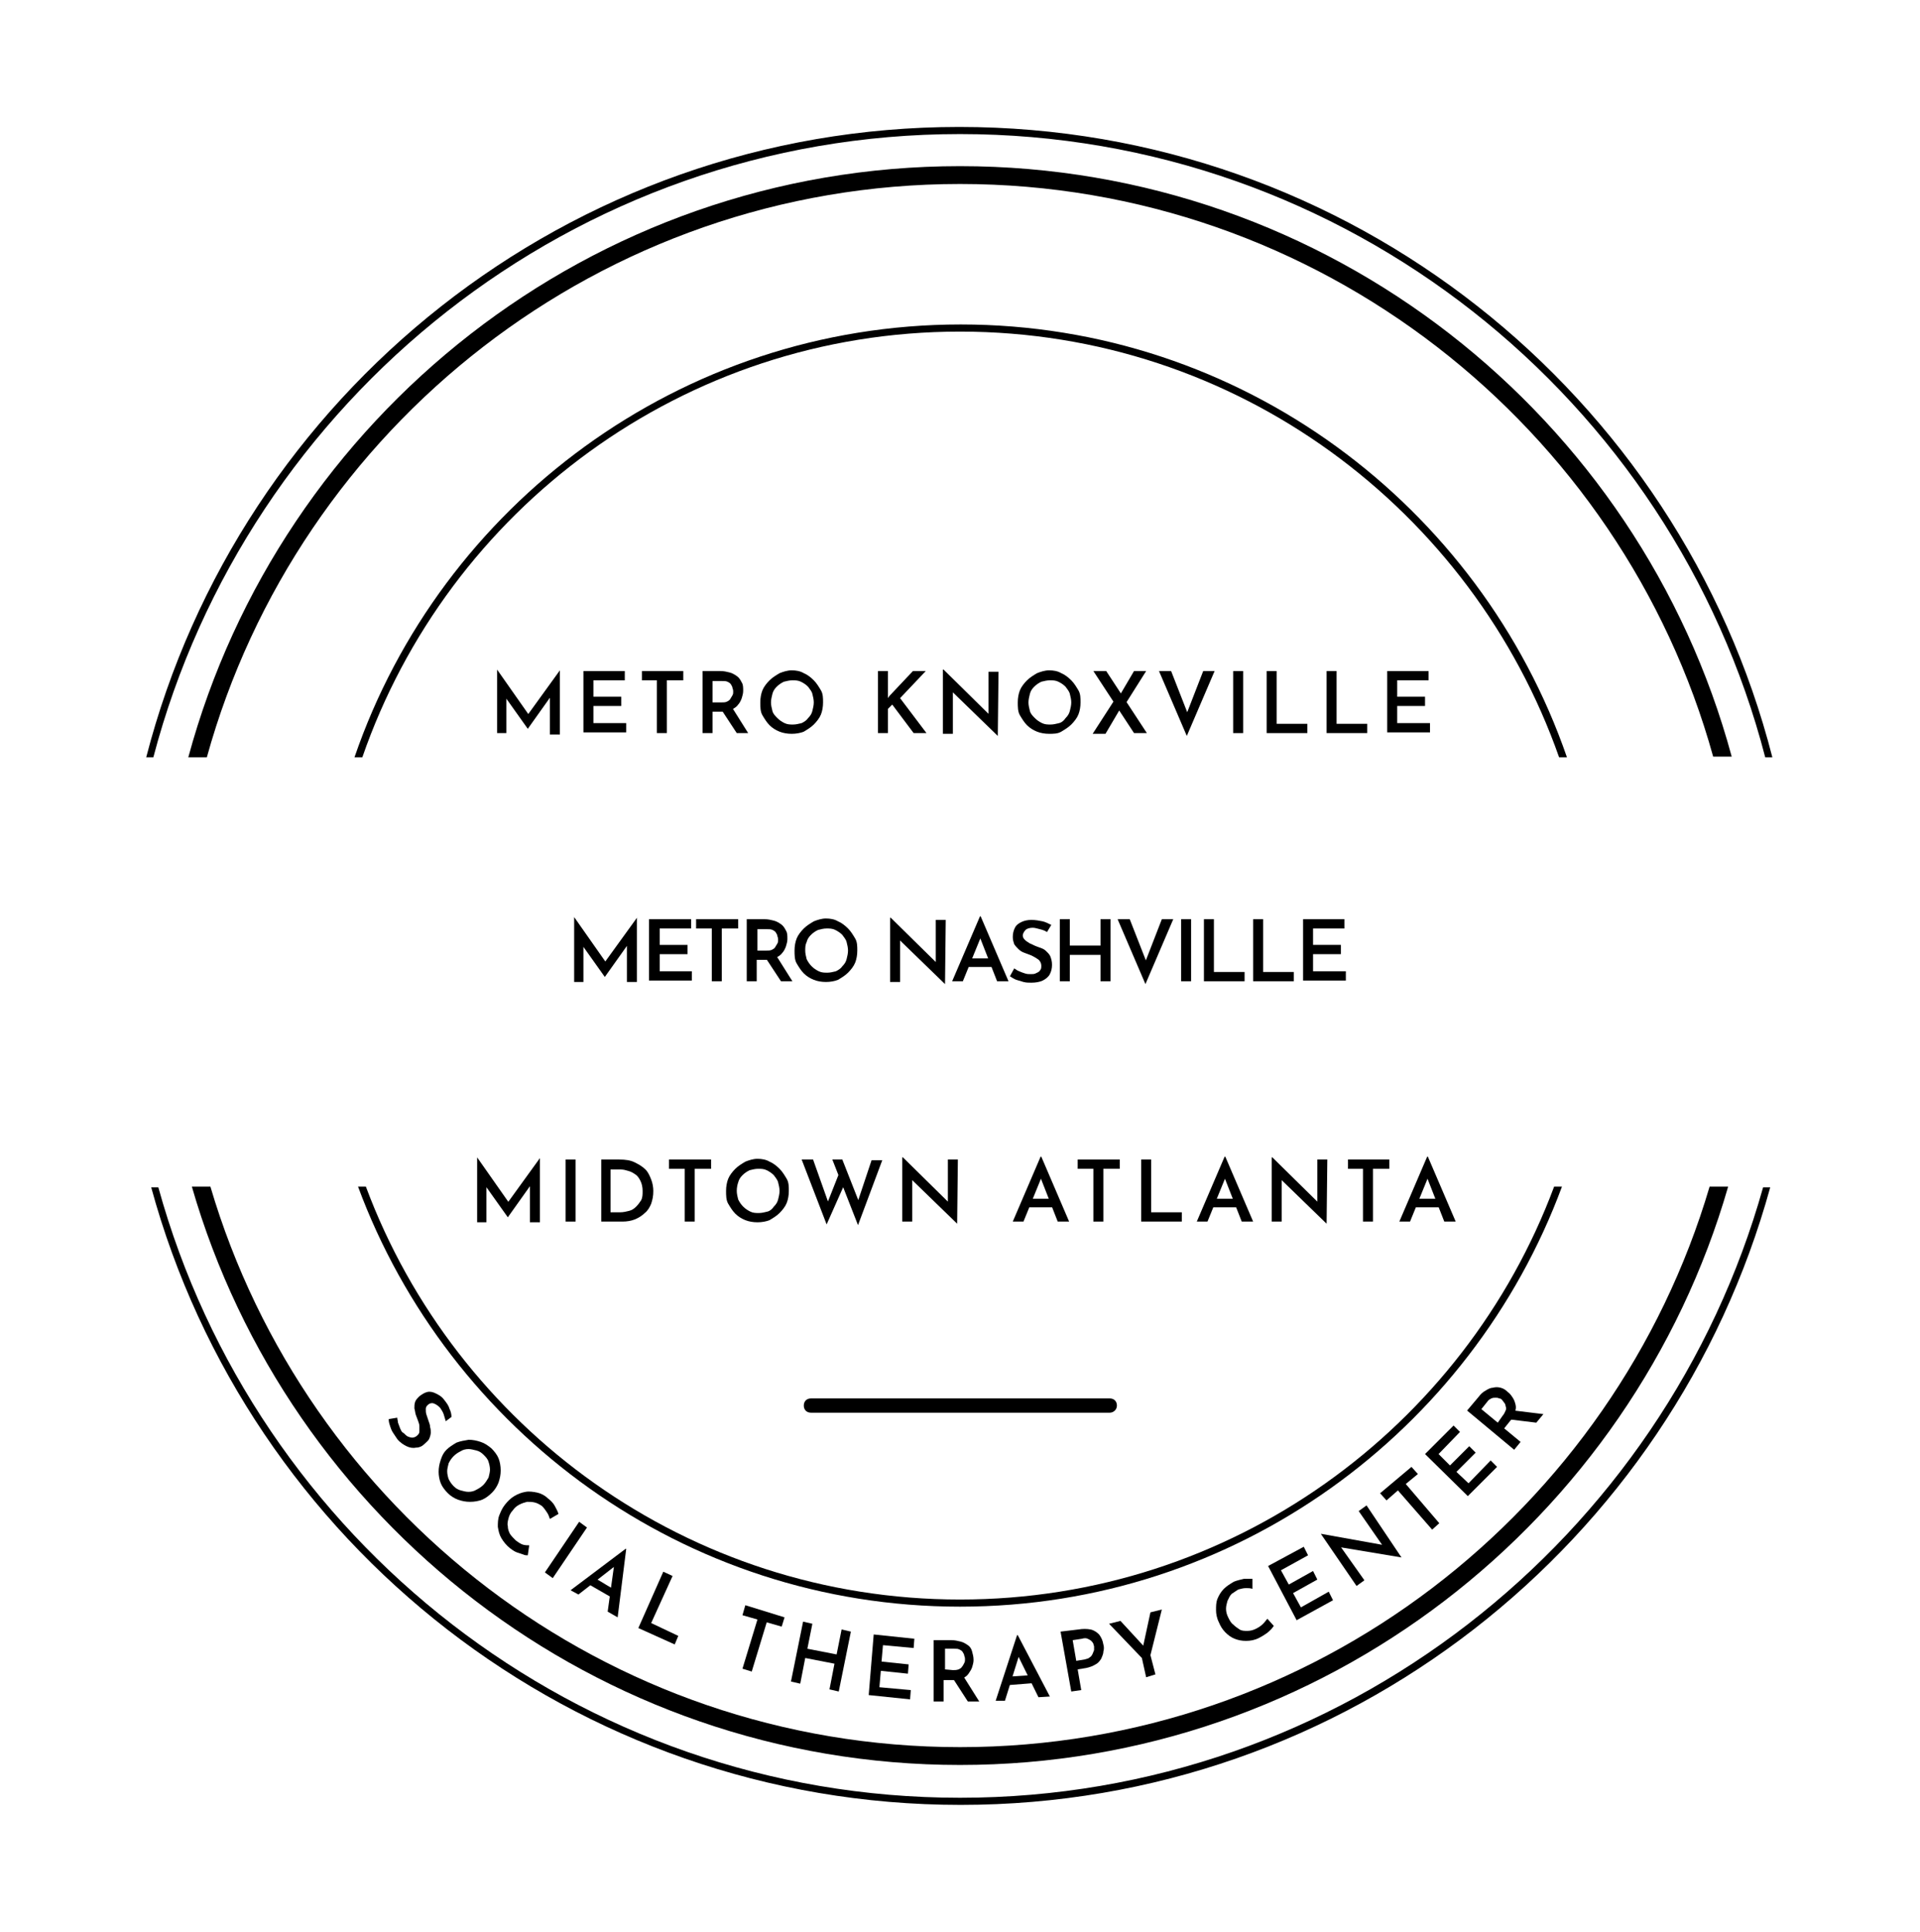 <?xml version="1.0" encoding="UTF-8"?>
<svg data-bbox="20.5 17.8 228 235.3" viewBox="0 0 269.2 270.9" xmlns="http://www.w3.org/2000/svg" data-type="shape">
    <g>
        <path d="M62.5 199.3c-.1-.3-.2-.7-.3-1-.1-.3-.3-.6-.5-.9-.3-.3-.6-.5-.9-.6-.3-.1-.6 0-.8.2-.2.2-.3.3-.3.6s0 .5.1.8l.3.9c.1.3.2.5.2.8.1.3.1.6.1.8s-.1.6-.2.8c-.1.3-.4.5-.7.8-.3.3-.7.5-1.2.5-.4.1-.9 0-1.3-.2s-.9-.5-1.3-1l-.6-.9c-.2-.3-.3-.6-.4-.9-.1-.3-.2-.6-.2-1l1.2-.2c0 .2.1.5.1.7.1.3.2.5.3.8.1.2.2.5.4.6s.3.3.6.5c.2.1.5.2.7.2.2 0 .5-.1.7-.3.2-.2.3-.3.3-.6v-.7c0-.3-.1-.5-.2-.8-.1-.3-.2-.5-.3-.8s-.1-.6-.2-.9c0-.3 0-.6.1-.9.1-.3.3-.5.6-.8.4-.3.7-.5 1.1-.6.4-.1.8 0 1.2.2.4.2.8.4 1.1.8.4.5.7.9.8 1.3.2.4.3.8.3 1.2l-.8.6z"/>
        <path d="M62.6 203.3c.4-.4.9-.7 1.4-1 .5-.2 1.1-.3 1.7-.4.6 0 1.1.1 1.7.3s1 .5 1.5.9c.4.4.8.9 1 1.4.2.5.3 1.1.3 1.7 0 .6-.1 1.1-.3 1.7-.2.5-.5 1-.9 1.4-.4.4-.9.8-1.4 1s-1.1.3-1.7.3c-.6 0-1.1-.1-1.7-.3-.5-.2-1-.5-1.4-.9s-.8-.9-1-1.4-.3-1.1-.3-1.6c0-.6.1-1.1.3-1.7s.4-1 .8-1.4zm1 .9c-.3.3-.5.6-.7 1-.1.4-.2.8-.2 1.1 0 .4.1.8.2 1.1.2.4.4.7.7 1 .3.3.6.5 1 .6.4.1.7.2 1.1.2.4 0 .8-.1 1.1-.3.4-.2.7-.4 1-.7.3-.3.5-.7.7-1 .1-.4.2-.8.2-1.1 0-.4-.1-.8-.2-1.1-.1-.4-.4-.7-.7-1-.3-.3-.6-.5-1-.6-.4-.1-.8-.2-1.1-.2-.4 0-.8.1-1.1.3-.4.2-.7.4-1 .7z"/>
        <path d="M74 218.1c-.2 0-.4 0-.6-.1l-.9-.3c-.3-.1-.6-.3-1-.6-.5-.4-.9-.9-1.2-1.4-.3-.5-.4-1-.5-1.6 0-.5 0-1.1.2-1.6s.4-1 .8-1.5.8-.9 1.3-1.2c.5-.3 1-.5 1.6-.6.5-.1 1.1 0 1.6.1s1.1.4 1.5.8c.4.3.8.7 1 1.1.2.4.4.7.5 1.1l-1.2.7c-.1-.3-.2-.6-.4-.9-.2-.3-.4-.6-.7-.9-.3-.2-.6-.4-1-.5s-.7-.1-1.1-.1c-.4.1-.7.2-1.1.4-.4.2-.7.5-.9.8-.3.3-.5.7-.6 1.1-.1.4-.2.8-.1 1.1 0 .4.1.7.3 1.1.2.3.5.6.8.9.4.3.7.5 1 .6.3.1.7.1.9.1l-.2 1.4z"/>
        <path d="m81.2 213.4 1.1.8-4.8 7.1-1.1-.8 4.8-7.1z"/>
        <path d="m80 223 7.7-5.8h.1l-1.2 9.6-1.4-.8 1-7.2 1.2-.1-6.3 4.9-1.1-.6zm3.6-1.6 2.5 1.5-.2 1.2-3.3-1.9 1-.8z"/>
        <path d="m93 220.4 1.3.6-3 6.6 3.8 1.8-.5 1.2-5.1-2.3 3.5-7.9z"/>
        <path d="m104.5 225.1 5.5 1.7-.4 1.3-2.1-.6-2.1 6.9-1.3-.4 2.1-6.9-2.1-.6.4-1.4z"/>
        <path d="m119.3 228.8-1.7 8.4-1.3-.3.7-3.6-4.1-.8-.7 3.6-1.3-.3 1.7-8.4 1.3.3-.7 3.5 4.1.8.7-3.5 1.3.3z"/>
        <path d="m122.5 229.2 5.7.6-.1 1.3-4.3-.4-.2 2.3 3.8.4-.1 1.3-3.8-.4-.2 2.3 4.4.4-.1 1.3-5.8-.6.7-8.5z"/>
        <path d="M133.4 230c.5 0 .9.1 1.3.2s.7.3 1 .5c.3.2.5.5.6.9s.2.7.2 1.2c0 .3-.1.7-.2 1-.1.3-.3.6-.5.9-.2.3-.5.5-.9.7s-.8.2-1.4.2h-1.2v3h-1.4V230h2.5zm.2 4.2c.3 0 .5 0 .8-.1.2-.1.4-.2.5-.4.1-.1.2-.3.3-.5.1-.2.1-.3.1-.5 0-.1 0-.3-.1-.5 0-.2-.1-.3-.2-.5s-.3-.3-.5-.4c-.2-.1-.4-.1-.7-.1h-1.3v2.9l1.1.1zm1.5.9 2.2 3.5h-1.6l-2.2-3.4 1.6-.1z"/>
        <path d="m139.6 238.5 3-9.2h.1l4.5 8.6-1.6.1-3.2-6.5.9-.7-2.4 7.7h-1.3zm2.1-3.4 2.9-.2.6 1.1-3.8.3.3-1.2z"/>
        <path d="M151.2 228.5c.6-.1 1.2-.1 1.7 0s.9.4 1.2.7c.3.4.5.8.6 1.4.1.3.1.7 0 1 0 .4-.2.7-.3 1-.2.3-.4.6-.8.8-.3.2-.8.4-1.3.5l-1.2.2.5 2.9-1.4.2-1.5-8.4 2.5-.3zm.9 4.2c.3-.1.5-.1.7-.3.2-.1.3-.3.4-.5.1-.2.1-.3.2-.5v-.5c0-.1-.1-.3-.1-.4-.1-.2-.2-.3-.3-.4-.1-.1-.3-.2-.5-.3-.2-.1-.5-.1-.8 0l-1.3.2.5 2.9 1.2-.2z"/>
        <path d="m160.1 232.5-4.6-4.8 1.6-.4 3.5 3.8-.4.1 1.1-5.1 1.6-.4-1.6 6.4.7 2.7-1.3.4-.6-2.7z"/>
        <path d="M178.6 228c-.1.1-.2.3-.4.5s-.4.4-.7.6c-.3.2-.6.4-1 .6-.6.3-1.2.4-1.8.4-.6 0-1.1-.1-1.6-.3-.5-.2-.9-.5-1.3-.9s-.7-.9-.9-1.4c-.3-.6-.4-1.2-.4-1.7 0-.6 0-1.1.2-1.6s.5-1 .9-1.4c.4-.4.9-.7 1.4-1 .5-.2 1-.3 1.4-.4h1.2v1.4c-.3-.1-.6-.1-.9-.1-.4 0-.7.1-1.1.2l-.9.6c-.3.3-.4.6-.6 1-.1.4-.2.7-.2 1.1 0 .4.1.8.3 1.2.2.4.4.8.7 1 .3.3.6.5.9.7.3.2.7.2 1.1.2.4 0 .8-.1 1.2-.3.4-.2.7-.4 1-.7.3-.3.4-.5.6-.7l.9 1z"/>
        <path d="m177.8 219.6 5-2.7.6 1.2-3.8 2.1 1.1 2 3.4-1.9.6 1.2-3.4 1.9 1.1 2 3.9-2.2.6 1.2-5.1 2.8-4-7.6z"/>
        <path d="m196.5 218.4-9-1.5.4-.1 3.4 4.8-1.1.8-5-7.3h.1l8.9 1.6-.3.1-3.4-4.9 1.1-.8 4.9 7.3z"/>
        <path d="m193.5 209.4 4.4-3.7.9 1-1.7 1.4 4.7 5.5-1 .9-4.8-5.5-1.6 1.4-.9-1z"/>
        <path d="m199.8 203.9 4-4 .9.9-3 3.1 1.6 1.6 2.7-2.7.9.9-2.7 2.7 1.7 1.6 3.1-3.2.9.9-4.1 4.1-6-5.9z"/>
        <path d="M207.3 195.9c.3-.4.6-.7 1-.9.3-.2.7-.4 1-.4.4-.1.7-.1 1.1 0 .4.1.7.3 1 .6.3.2.5.5.7.8.2.3.3.6.4 1s0 .7-.1 1.1c-.1.4-.3.8-.7 1.2l-.8 1 2.3 1.9-.9 1.1-6.6-5.5 1.6-1.9zm3.4 2.6c.2-.2.3-.5.4-.7.1-.2.1-.4 0-.6 0-.2-.1-.4-.2-.5-.1-.1-.2-.3-.3-.4-.1-.1-.2-.2-.4-.2-.2-.1-.3-.1-.5-.1s-.4 0-.6.1c-.2.1-.4.2-.6.5l-.8 1 2.3 1.9.7-1zm1.6-.7 4.1.5-1 1.2-4.1-.5 1-1.2z"/>
        <path d="M134.6 18.8c54.2 0 99.9 37.2 112.9 87.4h1c-13-50.8-59.2-88.4-114-88.4s-100.9 37.6-114 88.4h1C34.7 56 80.4 18.8 134.6 18.8z"/>
        <path d="M134.6 252.1c-53.6 0-98.8-36.3-112.4-85.6h-1c13.6 49.9 59.3 86.6 113.5 86.6s99.8-36.8 113.5-86.6h-1c-13.8 49.2-59 85.6-112.6 85.6z"/>
        <path d="M134.6 46.5c38.8 0 71.8 25 84 59.7h1.1c-12.2-35.3-45.7-60.7-85-60.7s-72.9 25.4-85 60.7h1.1c12-34.7 45-59.7 83.8-59.7z"/>
        <path d="M134.6 224.3c-38.1 0-70.7-24.1-83.3-57.9h-1.1c12.7 34.3 45.7 58.9 84.4 58.9s71.7-24.6 84.4-58.9h-1.1c-12.6 33.8-45.2 57.9-83.3 57.9z"/>
        <path d="M134.6 245c-49.7 0-91.7-33.2-105.1-78.6h-2.6c13.5 46.8 56.7 81.1 107.7 81.1s94.2-34.3 107.7-81.1h-2.6c-13.4 45.4-55.4 78.6-105.1 78.6z"/>
        <path d="M134.6 25.8c50.3 0 92.8 34.1 105.6 80.3h2.6c-12.9-47.7-56.5-82.8-108.2-82.8S39.3 58.5 26.4 106.2H29c12.8-46.3 55.3-80.4 105.6-80.4z"/>
        <path d="M69.7 102.9v-9l4.7 6.7-.6-.1 4.7-6.5v9h-1.4v-6l.1.7-3.2 4.5-3.2-4.5.2-.7v5.8h-1.3z"/>
        <path d="M81.8 94.1h5.8v1.3h-4.4v2.3h3.9V99h-3.9v2.4h4.6v1.3h-6v-8.6z"/>
        <path d="M90 94.1h5.8v1.3h-2.3v7.4h-1.4v-7.4H90v-1.3z"/>
        <path d="M101 94.1c.5 0 .9.1 1.3.2s.7.3 1 .5c.3.2.5.5.7.9.2.3.2.7.2 1.2 0 .3-.1.7-.2 1-.1.3-.3.7-.5.9-.2.3-.5.5-.9.7s-.9.3-1.4.3h-1.3v3h-1.4v-8.7h2.5zm.1 4.4c.3 0 .6 0 .8-.1.2-.1.4-.2.5-.4.1-.2.2-.3.3-.5.1-.2.1-.3.1-.5 0-.1 0-.3-.1-.5 0-.2-.1-.3-.2-.5s-.3-.3-.5-.4c-.2-.1-.5-.1-.8-.1h-1.3v3h1.2zm1.6.8 2.2 3.5h-1.6l-2.3-3.5h1.7z"/>
        <path d="M106.6 98.5c0-.6.1-1.2.3-1.7s.6-1 1-1.4.9-.7 1.4-1c.5-.2 1.1-.4 1.7-.4.6 0 1.2.1 1.7.4.5.2 1 .6 1.4 1s.7.9 1 1.4.3 1.1.3 1.7c0 .6-.1 1.2-.3 1.7s-.6 1-1 1.4-.9.7-1.4 1c-.5.2-1.1.3-1.7.3s-1.2-.1-1.7-.3c-.5-.2-1-.5-1.4-.9s-.7-.9-1-1.4-.3-1.2-.3-1.8zm1.5 0c0 .4.1.8.2 1.2s.4.7.7 1c.3.3.6.5 1 .7.4.2.8.2 1.2.2s.8-.1 1.2-.2c.4-.2.7-.4.9-.7.3-.3.5-.6.6-1s.2-.8.2-1.2c0-.4-.1-.8-.2-1.2s-.4-.7-.6-1c-.3-.3-.6-.5-1-.7-.4-.2-.8-.2-1.2-.2s-.8.1-1.2.2c-.4.2-.7.4-1 .7-.3.3-.5.6-.6 1-.1.4-.2.8-.2 1.2z"/>
        <path d="M124.5 97.5v.4l.2-.3 3.3-3.5h1.8l-3.6 3.8 3.7 4.9h-1.8l-3-4-.6.6v3.4h-1.4v-8.7h1.4v3.4z"/>
        <path d="m139.9 103.2-6.7-6.5.4.2v6h-1.4v-9h.1l6.6 6.5-.3-.1v-6.1h1.4l-.1 9z"/>
        <path d="M142.7 98.5c0-.6.1-1.2.3-1.7s.6-1 1-1.4.9-.7 1.4-1c.5-.2 1.1-.4 1.7-.4.6 0 1.2.1 1.7.4.5.2 1 .6 1.4 1s.7.9 1 1.4.3 1.1.3 1.7c0 .6-.1 1.2-.3 1.7s-.6 1-1 1.4c-.4.4-.9.7-1.4 1s-1.1.3-1.7.3c-.6 0-1.2-.1-1.7-.3s-1-.5-1.4-.9-.7-.9-1-1.4-.3-1.2-.3-1.8zm1.5 0c0 .4.1.8.2 1.2s.4.7.7 1c.3.3.6.5 1 .7s.8.2 1.2.2.8-.1 1.2-.2.7-.4.9-.7c.3-.3.5-.6.6-1s.2-.8.2-1.2c0-.4-.1-.8-.2-1.2s-.4-.7-.6-1c-.3-.3-.6-.5-1-.7-.4-.2-.8-.2-1.2-.2s-.8.1-1.2.2c-.4.2-.7.4-1 .7-.3.3-.5.6-.6 1-.1.4-.2.8-.2 1.2z"/>
        <path d="m153.2 102.9 3.1-4.8.7 1.4-2 3.4h-1.8zm.1-8.8h1.8l5.7 8.7H159l-5.7-8.7zm3.7 3.4 2-3.4h1.7l-2.9 4.6-.8-1.2z"/>
        <path d="m164.2 94.1 2.7 6.9-.8-.2 2.6-6.7h1.6l-3.9 9.1-3.9-9.1h1.7z"/>
        <path d="M172.9 94.1h1.4v8.7h-1.4v-8.7z"/>
        <path d="M177.6 94.1h1.4v7.4h4.3v1.3h-5.7v-8.7z"/>
        <path d="M186 94.1h1.4v7.4h4.3v1.3H186v-8.7z"/>
        <path d="M194.5 94.1h5.8v1.3h-4.4v2.3h3.9V99h-3.9v2.4h4.6v1.3h-6v-8.6z"/>
        <path d="M66.9 171.3v-9l4.7 6.7-.6-.1 4.7-6.5v9h-1.4v-5.9l.1.7-3.2 4.5-3.2-4.5.2-.6v5.8h-1.3z"/>
        <path d="M79.3 162.6h1.4v8.7h-1.4v-8.7z"/>
        <path d="M84.3 171.3v-8.7h2.5c.9 0 1.6.1 2.2.4.6.3 1.1.6 1.5 1 .4.4.6.9.8 1.4.2.5.3 1.1.3 1.6 0 .7-.1 1.2-.3 1.8-.2.5-.5 1-.9 1.3-.4.4-.9.7-1.4.9s-1.1.3-1.7.3h-3zm1.4-1.3h1.2c.5 0 .9-.1 1.3-.2s.7-.3 1-.6c.3-.3.5-.6.7-.9.2-.4.2-.8.2-1.3s-.1-1-.3-1.4-.4-.7-.7-.9-.6-.4-1-.5c-.3-.1-.7-.2-1-.2h-1.5v6z"/>
        <path d="M93.9 162.6h5.8v1.3h-2.3v7.4H96v-7.4h-2.2v-1.3z"/>
        <path d="M101.8 167c0-.6.1-1.2.3-1.7s.6-1 1-1.4c.4-.4.9-.7 1.4-1 .5-.2 1.1-.4 1.7-.4.6 0 1.2.1 1.7.4.5.2 1 .6 1.4 1s.7.9 1 1.4.3 1.1.3 1.7c0 .6-.1 1.2-.3 1.7s-.6 1-1 1.4c-.4.4-.9.7-1.4 1-.5.2-1.1.3-1.7.3-.6 0-1.2-.1-1.7-.3-.5-.2-1-.5-1.4-.9-.4-.4-.7-.9-1-1.4s-.3-1.2-.3-1.8zm1.5 0c0 .4.1.8.2 1.2.2.4.4.7.7 1 .3.3.6.5 1 .7s.8.2 1.2.2.8-.1 1.2-.2.7-.4.9-.7c.3-.3.5-.6.6-1s.2-.8.2-1.2c0-.4-.1-.8-.2-1.2s-.4-.7-.6-1c-.3-.3-.6-.5-1-.7-.4-.2-.8-.2-1.2-.2s-.8.1-1.2.2c-.4.2-.7.4-1 .7-.3.3-.5.6-.6 1-.1.3-.2.7-.2 1.2z"/>
        <path d="M112.4 162.6h1.6l2.2 6.2-.2-.1 1.7-4.3.6 1.9-2.4 5.4-3.5-9.1zm4.3 0h1.4l2.4 6.1h-.3l2-6h1.5l-3.4 9.1-3.6-9.2z"/>
        <path d="m134.2 171.6-6.7-6.5.4.2v6h-1.4v-9h.1l6.6 6.5-.3-.1v-6.1h1.4l-.1 9z"/>
        <path d="m142 171.3 3.9-9.1h.1l3.9 9.1h-1.6l-2.7-6.9 1-.7-3.1 7.6H142zm2.4-3.2h3l.5 1.2H144l.4-1.2z"/>
        <path d="M151.2 162.6h5.8v1.3h-2.3v7.4h-1.4v-7.4h-2.2v-1.3z"/>
        <path d="M160 162.6h1.4v7.4h4.3v1.3H160v-8.7z"/>
        <path d="m167.8 171.3 3.9-9.1h.1l3.9 9.1h-1.6l-2.7-6.9 1-.7-3.1 7.6h-1.5zm2.5-3.2h3l.5 1.2h-3.9l.4-1.2z"/>
        <path d="m186 171.6-6.7-6.5.4.2v6h-1.4v-9h.1l6.6 6.5-.3-.1v-6.1h1.4l-.1 9z"/>
        <path d="M189 162.6h5.8v1.3h-2.3v7.4h-1.4v-7.4H189v-1.3z"/>
        <path d="m196.2 171.3 3.9-9.1h.1l3.9 9.1h-1.6l-2.7-6.9 1-.7-3.1 7.6h-1.5zm2.5-3.2h3l.5 1.2h-3.9l.4-1.2z"/>
        <path d="M80.5 137.6v-9l4.7 6.7-.6-.1 4.7-6.5v9h-1.4v-5.9l.1.7-3.2 4.5-3.2-4.5.2-.6v5.8h-1.3z"/>
        <path d="M91.1 128.9h5.8v1.3h-4.4v2.3h3.9v1.3h-3.9v2.4H97v1.3h-6v-8.6z"/>
        <path d="M97.7 128.9h5.8v1.3h-2.3v7.4h-1.4v-7.4h-2.2v-1.3z"/>
        <path d="M107.2 128.9c.5 0 .9.1 1.3.2s.7.3 1 .5c.3.2.5.5.7.9.2.3.2.7.2 1.2 0 .3-.1.7-.2 1-.1.3-.3.7-.5.9-.2.3-.5.5-.9.7s-.9.3-1.4.3h-1.3v3h-1.4v-8.7h2.5zm.2 4.4c.3 0 .6 0 .8-.1.2-.1.4-.2.5-.4.1-.2.2-.3.3-.5.1-.2.1-.3.1-.5 0-.1 0-.3-.1-.5 0-.2-.1-.3-.2-.5s-.3-.3-.5-.4c-.2-.1-.5-.1-.8-.1h-1.3v3h1.2zm1.5.8 2.2 3.5h-1.6l-2.3-3.5h1.7z"/>
        <path d="M111.4 133.3c0-.6.1-1.2.3-1.7s.6-1 1-1.4c.4-.4.9-.7 1.4-1 .5-.2 1.1-.4 1.7-.4.6 0 1.2.1 1.7.4.5.2 1 .6 1.4 1s.7.9 1 1.4.3 1.1.3 1.7c0 .6-.1 1.2-.3 1.7s-.6 1-1 1.4-.9.7-1.4 1c-.5.2-1.1.3-1.7.3-.6 0-1.2-.1-1.7-.3-.5-.2-1-.5-1.4-.9-.4-.4-.7-.9-1-1.4s-.3-1.2-.3-1.8zm1.5 0c0 .4.1.8.2 1.2.2.4.4.7.7 1 .3.3.6.5 1 .7.4.2.8.2 1.2.2.4 0 .8-.1 1.2-.2.4-.2.7-.4.9-.7.3-.3.5-.6.6-1s.2-.8.2-1.2c0-.4-.1-.8-.2-1.2s-.4-.7-.6-1c-.3-.3-.6-.5-1-.7-.4-.2-.8-.2-1.2-.2-.4 0-.8.1-1.2.2-.4.2-.7.4-1 .7-.3.3-.5.6-.6 1-.2.4-.2.8-.2 1.2z"/>
        <path d="m132.5 138-6.7-6.5.4.2v6h-1.4v-9h.1l6.6 6.5-.3-.1V129h1.4l-.1 9z"/>
        <path d="m133.5 137.6 3.9-9.1h.1l3.9 9.1h-1.6l-2.7-6.9 1-.7-3.1 7.6h-1.5zm2.4-3.2h3l.5 1.2h-3.9l.4-1.2z"/>
        <path d="M146.8 130.7c-.3-.2-.6-.3-1-.4-.4-.1-.7-.2-1-.2-.4 0-.8.1-1 .3-.2.2-.4.5-.4.8 0 .2.1.4.3.6.2.2.4.3.7.5.3.1.6.3.9.4.3.1.5.2.8.3.3.1.5.3.7.5s.4.4.5.7c.1.3.2.6.2 1.1 0 .5-.1.9-.3 1.3-.2.4-.6.7-1 .9s-1 .3-1.6.3c-.4 0-.7 0-1.1-.1-.3-.1-.7-.2-1-.3-.3-.1-.6-.3-.9-.5l.6-1.1c.2.1.4.3.7.4.2.1.5.2.8.3s.5.1.8.1.5 0 .7-.1.5-.2.6-.4c.2-.2.2-.4.2-.7 0-.2-.1-.5-.2-.6-.1-.2-.3-.3-.6-.5-.2-.1-.5-.3-.8-.4-.3-.1-.5-.2-.8-.3s-.6-.3-.8-.5-.4-.4-.6-.7c-.1-.3-.2-.6-.2-1 0-.5.1-.9.3-1.3.2-.4.5-.6.9-.8.4-.2.9-.3 1.4-.3.6 0 1.1.1 1.6.2.4.1.8.3 1.2.5l-.6 1z"/>
        <path d="M155.7 128.9v8.7h-1.4v-3.7H150v3.7h-1.4v-8.7h1.4v3.7h4.3v-3.7h1.4z"/>
        <path d="m158.4 128.9 2.7 6.9-.8-.2 2.6-6.7h1.6l-3.9 9.1-3.9-9.1h1.7z"/>
        <path d="M165.6 128.9h1.4v8.7h-1.4v-8.7z"/>
        <path d="M168.8 128.9h1.4v7.4h4.3v1.3h-5.7v-8.7z"/>
        <path d="M175.7 128.9h1.4v7.4h4.3v1.3h-5.7v-8.7z"/>
        <path d="M182.7 128.9h5.8v1.3h-4.4v2.3h3.9v1.3h-3.9v2.4h4.6v1.3h-6v-8.6z"/>
        <path d="M155.6 198.1h-41.9c-.6 0-1-.4-1-1s.4-1 1-1h41.9c.6 0 1 .4 1 1s-.5 1-1 1z"/>
    </g>
</svg>
